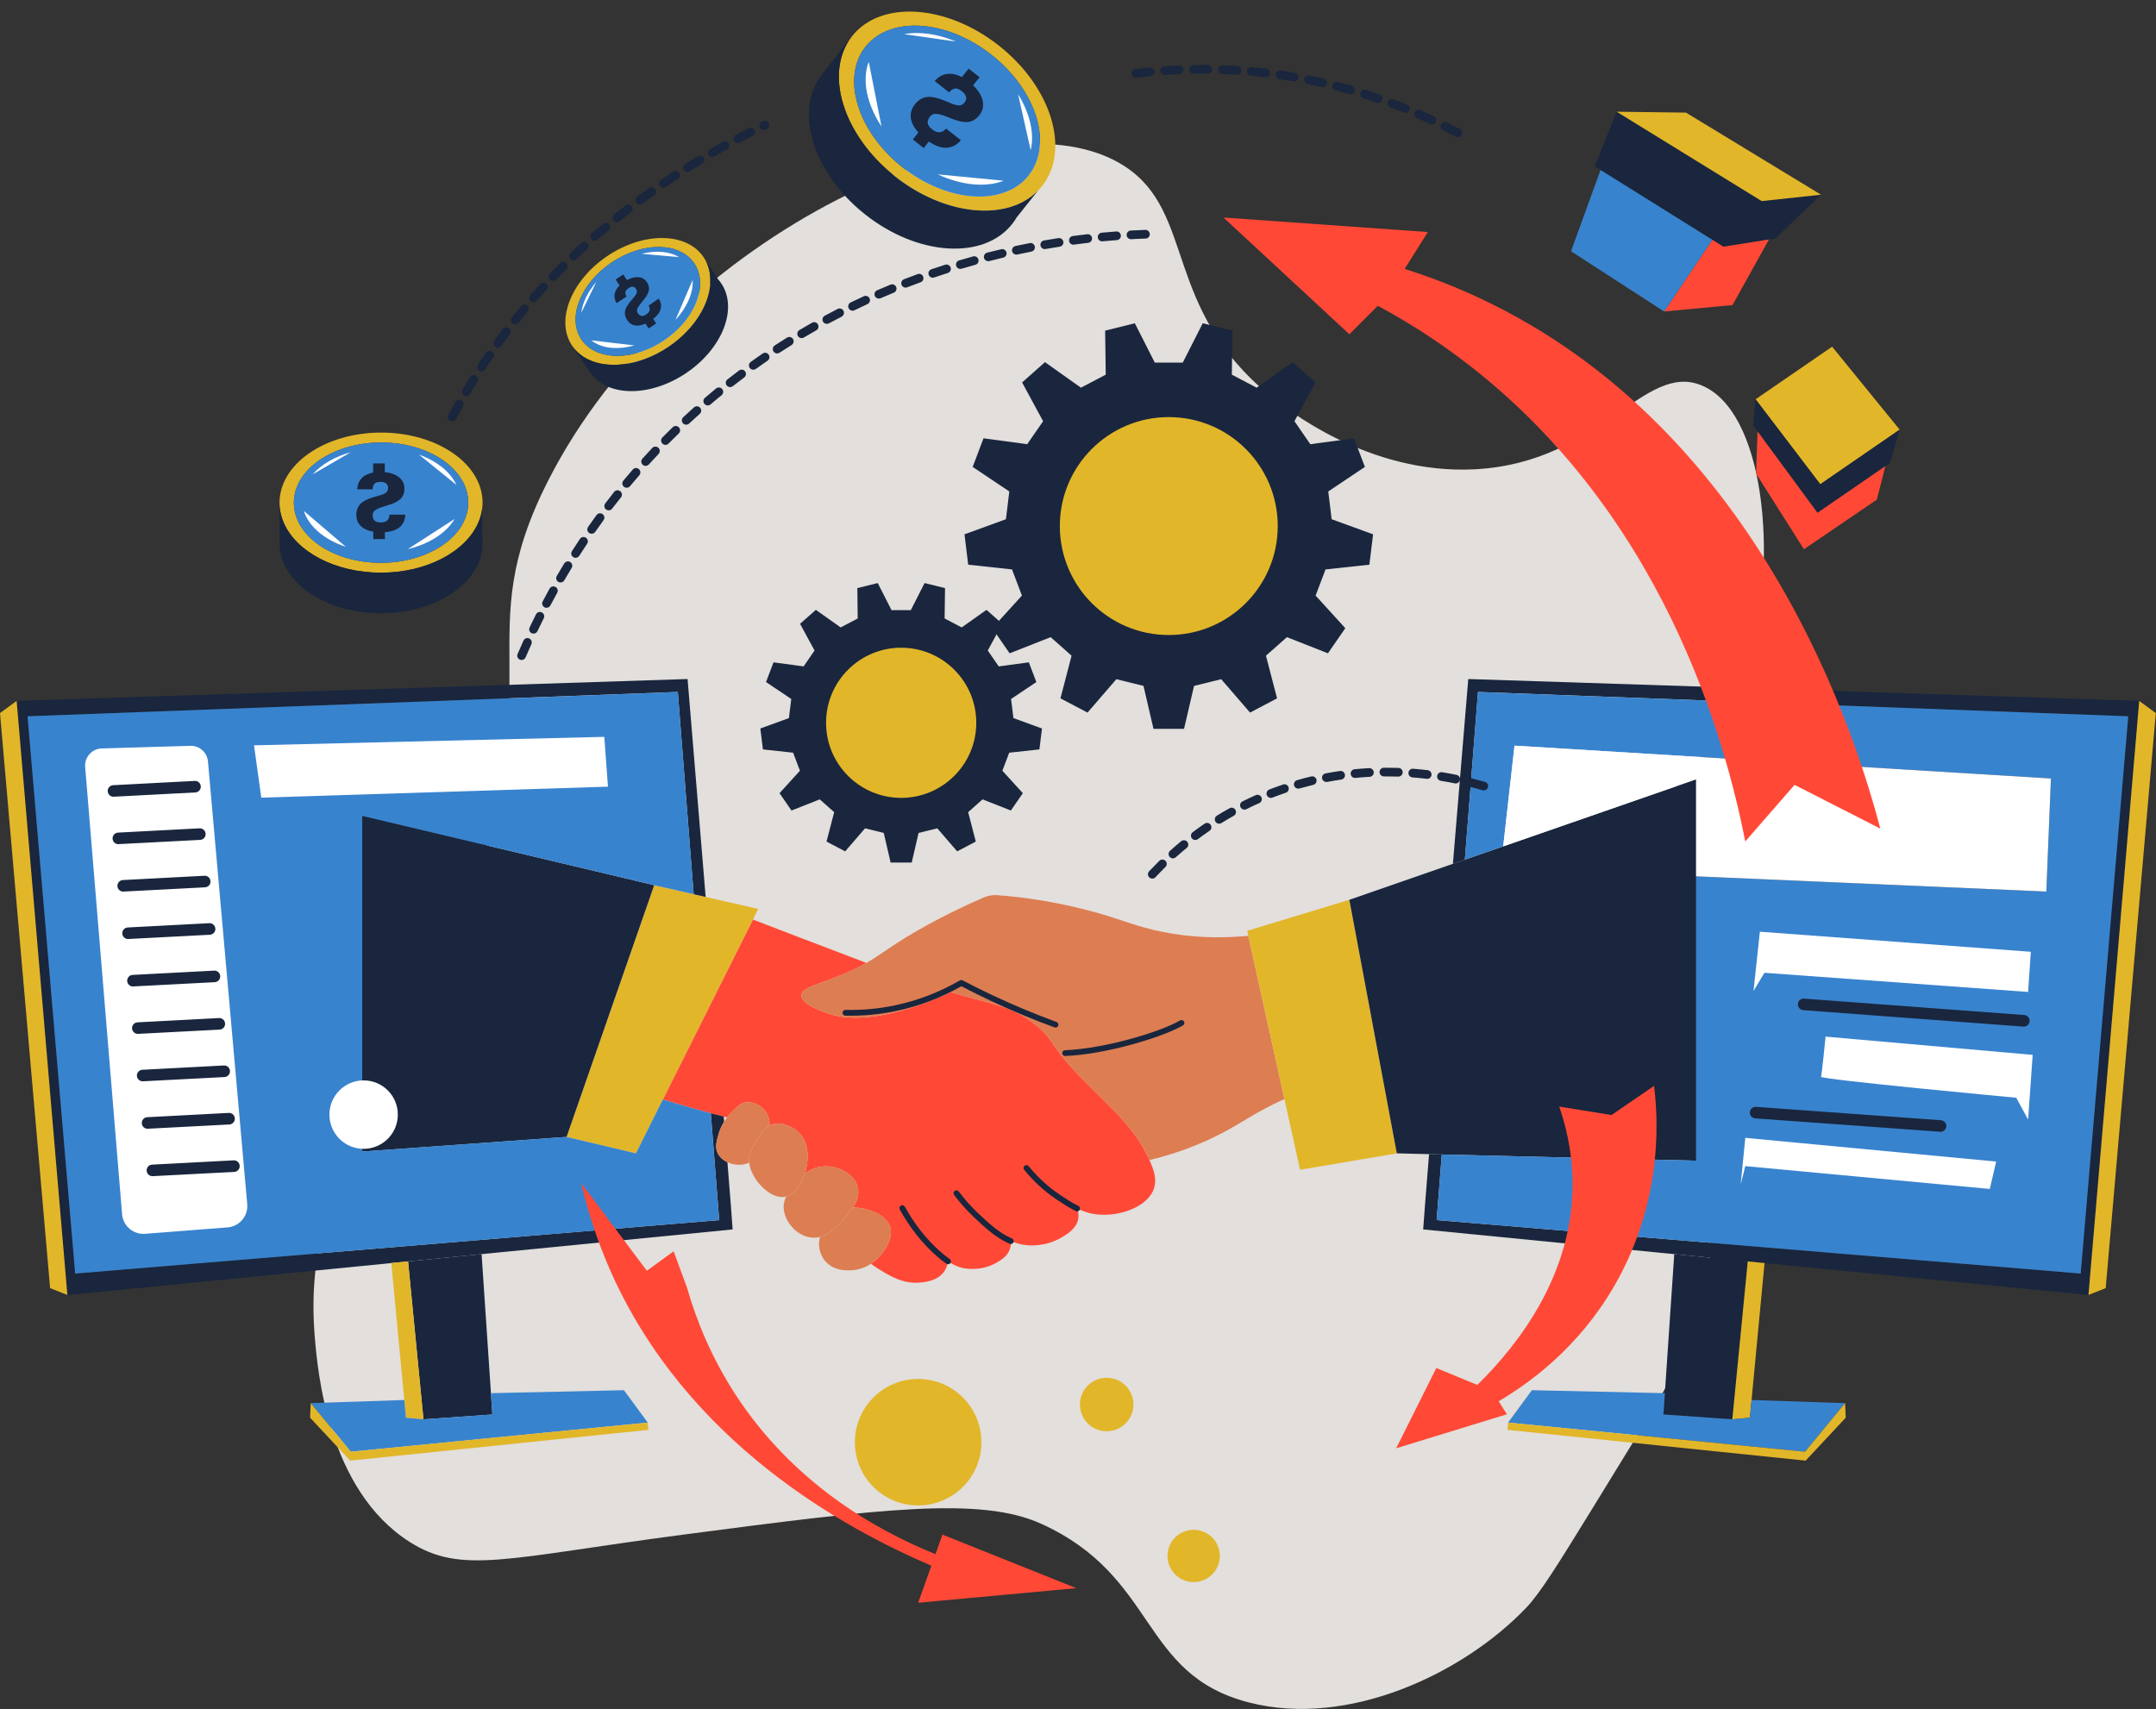 <?xml version="1.0" encoding="UTF-8"?><svg xmlns="http://www.w3.org/2000/svg" xmlns:xlink="http://www.w3.org/1999/xlink" height="147.8" preserveAspectRatio="xMidYMid meet" version="1.0" viewBox="0.0 -1.0 186.4 147.8" width="186.4" zoomAndPan="magnify"><rect x="0.0" y="-1.0" width="186.4" height="147.8" fill="#333333" stroke="none"/><defs><clipPath id="a"><path d="M 27 11 L 153 11 L 153 146.77 L 27 146.77 Z M 27 11"/></clipPath><clipPath id="b"><path d="M 180 59 L 186.379 59 L 186.379 111 L 180 111 Z M 180 59"/></clipPath></defs><g><g clip-path="url(#a)" id="change1_1"><path d="M 97.258 13.391 C 86.441 6.305 58.301 19.148 47.41 40.523 C 40.418 54.242 47.848 57.121 40.152 78.066 C 33.844 95.242 26.047 100.938 27.219 114.664 C 27.461 117.523 28.34 127.836 35.418 132.332 C 39.918 135.191 43.797 133.711 59.082 131.699 C 76.137 129.457 84.77 128.387 90 130.754 C 100.145 135.348 98.484 143.773 107.984 146.215 C 116.605 148.43 126.555 143.688 131.961 138.012 C 133.18 136.73 134.668 134.316 137.641 129.492 C 143.039 120.727 145.742 116.344 146.789 113.402 C 151.707 99.605 137.918 91.219 140.48 75.227 C 141.902 66.348 148.328 67.273 151.207 56.613 C 153.82 46.945 152.492 34.523 147.105 32.32 C 142.105 30.273 138.41 38.992 127.543 39.578 C 118.277 40.074 111.102 34.258 109.875 33.266 C 100.484 25.656 103.418 17.426 97.258 13.391" fill="#e2dfdc"/></g><g id="change2_1"><path d="M 99.781 101.73 C 99.277 103.34 96.836 104.215 94.891 104.016 C 94.23 103.949 93.66 103.762 93.129 103.5 C 93.211 103.727 93.27 104.004 93.234 104.309 C 93.129 105.223 92.234 105.738 91.711 106.043 C 90.367 106.816 89 106.695 88.766 106.672 C 88.27 106.621 87.816 106.496 87.395 106.32 C 87.406 106.52 87.395 106.742 87.32 106.977 C 87.109 107.637 86.555 107.953 86.137 108.195 C 84.75 108.992 83.312 108.664 83.176 108.633 C 82.809 108.539 82.438 108.391 81.969 108.07 C 81.93 108.312 81.848 108.629 81.641 108.934 C 81.062 109.77 79.98 109.867 79.539 109.902 C 78.074 110.035 76.934 109.34 75.906 108.695 C 75.727 108.582 75.523 108.445 75.297 108.281 C 75.977 107.832 76.355 107.266 76.434 107.145 C 76.703 106.73 77.207 105.945 76.961 105.121 C 76.629 104.012 75.191 103.645 74.805 103.543 C 74.41 103.441 74.047 103.414 73.746 103.426 C 74.09 102.887 74.32 102.27 74.148 101.625 C 73.824 100.422 72.262 99.684 70.941 99.891 C 70.363 99.977 69.906 100.234 69.578 100.492 C 69.949 99.367 69.945 98.02 69.27 97.168 C 68.703 96.445 67.535 95.922 66.668 96.262 C 66.617 96.281 66.57 96.301 66.523 96.328 C 66.547 96.035 66.508 95.699 66.34 95.363 C 65.973 94.637 65.137 94.203 64.426 94.336 C 64.035 94.41 63.809 94.629 63.379 95.043 C 63.262 95.16 63.066 95.352 62.859 95.621 C 62.762 95.598 62.668 95.574 62.57 95.551 C 62.199 95.457 61.828 95.359 61.453 95.262 C 60.438 94.992 59.41 94.703 58.371 94.395 C 58.016 94.289 57.66 94.18 57.309 94.07 C 58.477 91.738 59.645 89.402 60.812 87.066 C 61.117 86.461 61.422 85.852 61.723 85.242 C 62.848 83 63.969 80.754 65.094 78.512 C 66.164 78.926 67.438 79.418 68.863 79.961 C 71.316 80.898 73.312 81.656 74.914 82.266 C 74.383 82.57 73.777 82.879 72.965 83.219 C 70.746 84.152 69.305 84.383 69.281 85.062 C 69.262 85.828 71.078 86.52 72.176 86.797 C 72.805 86.957 75.051 87.449 79.484 85.902 C 80.254 85.633 81.172 85.273 82.195 84.789 C 86.234 85.957 87.488 86 89.527 87.609 C 90.672 88.516 90.719 88.848 91.41 89.805 C 91.805 90.348 92.41 91.094 93.551 92.266 C 95.859 94.633 98.129 96.449 99.379 99.309 C 99.469 99.508 99.547 99.707 99.625 99.914 C 99.797 100.391 99.996 101.039 99.781 101.73" fill="#ff4936"/></g><g id="change3_1"><path d="M 111.047 94.031 C 110.723 94.176 110.41 94.328 110.113 94.473 C 107.855 95.598 106.996 96.359 104.828 97.391 C 102.91 98.309 101.059 98.906 99.379 99.309 C 98.129 96.449 95.859 94.633 93.551 92.266 C 92.41 91.094 91.805 90.348 91.41 89.805 C 90.719 88.848 90.672 88.516 89.527 87.609 C 87.488 86 86.234 85.957 82.195 84.789 C 81.172 85.273 80.254 85.633 79.484 85.902 C 75.051 87.449 72.805 86.957 72.176 86.797 C 71.078 86.52 69.262 85.828 69.281 85.062 C 69.305 84.383 70.746 84.152 72.965 83.219 C 73.777 82.879 74.383 82.57 74.914 82.266 C 76.344 81.438 77.246 80.594 80.223 78.961 C 81.34 78.348 82.98 77.496 85.062 76.602 C 85.234 76.527 85.414 76.473 85.594 76.441 C 85.801 76.402 86.012 76.391 86.223 76.406 C 88.066 76.547 90.785 76.867 93.996 77.699 C 96.73 78.41 97.75 78.949 99.832 79.434 C 101.723 79.875 104.422 80.254 107.922 79.922 L 111.047 94.031" fill="#dd7d52"/></g><g id="change4_1"><path d="M 92.09 90.312 C 91.957 90.312 91.844 90.207 91.84 90.07 C 91.832 89.934 91.941 89.816 92.078 89.812 C 95.699 89.66 100.461 88.164 102.02 87.238 C 102.137 87.168 102.293 87.207 102.363 87.324 C 102.434 87.445 102.395 87.598 102.273 87.668 C 100.672 88.617 95.797 90.156 92.098 90.312 C 92.094 90.312 92.094 90.312 92.09 90.312" fill="#19263d"/></g><g id="change4_2"><path d="M 93.129 103.75 C 93.09 103.75 93.055 103.742 93.02 103.727 C 92.449 103.453 91.922 103.102 91.363 102.73 C 90.305 102.023 89.355 101.156 88.543 100.148 C 88.457 100.043 88.473 99.887 88.582 99.801 C 88.688 99.715 88.848 99.73 88.934 99.836 C 89.715 100.801 90.625 101.637 91.641 102.312 C 92.184 102.676 92.695 103.016 93.234 103.273 C 93.359 103.336 93.41 103.484 93.352 103.605 C 93.309 103.695 93.219 103.75 93.129 103.75" fill="#19263d"/></g><g id="change4_3"><path d="M 87.395 106.57 C 87.359 106.57 87.328 106.566 87.297 106.551 C 86.125 106.059 85.203 105.191 84.23 104.277 C 83.598 103.684 83.012 103.027 82.488 102.324 C 82.406 102.215 82.43 102.059 82.543 101.977 C 82.652 101.895 82.809 101.918 82.891 102.027 C 83.398 102.707 83.961 103.34 84.57 103.914 C 85.512 104.797 86.402 105.633 87.488 106.09 C 87.617 106.145 87.676 106.289 87.621 106.418 C 87.582 106.512 87.488 106.57 87.395 106.57" fill="#19263d"/></g><g id="change4_4"><path d="M 81.965 108.32 C 81.918 108.32 81.867 108.309 81.828 108.277 C 81.57 108.105 81.289 107.883 80.961 107.598 C 79.719 106.496 78.652 105.148 77.793 103.586 C 77.727 103.465 77.77 103.312 77.891 103.246 C 78.012 103.18 78.164 103.223 78.23 103.344 C 79.062 104.855 80.09 106.16 81.293 107.223 C 81.602 107.492 81.867 107.703 82.105 107.863 C 82.223 107.941 82.25 108.098 82.172 108.211 C 82.125 108.281 82.047 108.32 81.965 108.32" fill="#19263d"/></g><g id="change3_2"><path d="M 73.746 103.426 C 73.484 103.832 73.156 104.191 72.887 104.488 C 72.371 105.055 71.746 105.742 70.906 105.957 C 70.684 106.012 70.453 106.035 70.203 106.016 C 69.129 105.926 68.277 105.082 67.941 104.254 C 67.855 104.035 67.68 103.586 67.785 103.02 C 67.824 102.809 67.891 102.625 67.98 102.461 C 68.668 102.258 69.262 101.457 69.578 100.492 C 69.906 100.234 70.363 99.977 70.941 99.891 C 72.262 99.684 73.824 100.422 74.148 101.625 C 74.32 102.27 74.09 102.887 73.746 103.426" fill="#dd7d52"/></g><g id="change3_3"><path d="M 76.434 107.145 C 76.355 107.266 75.977 107.832 75.297 108.281 C 74.891 108.547 74.375 108.773 73.75 108.828 C 73.398 108.859 72.18 108.969 71.387 108.094 C 70.82 107.469 70.809 106.711 70.809 106.594 C 70.809 106.363 70.844 106.148 70.906 105.957 C 71.746 105.742 72.371 105.055 72.887 104.488 C 73.156 104.191 73.484 103.832 73.746 103.426 C 74.047 103.414 74.41 103.441 74.805 103.543 C 75.191 103.645 76.629 104.012 76.961 105.121 C 77.207 105.945 76.703 106.73 76.434 107.145" fill="#dd7d52"/></g><g id="change3_4"><path d="M 69.578 100.492 C 69.262 101.457 68.668 102.258 67.98 102.461 C 67.938 102.477 67.895 102.484 67.848 102.492 C 66.613 102.715 64.934 101.008 64.77 99.531 C 64.746 99.355 64.746 99.188 64.773 99.023 C 64.844 98.582 65.094 98.156 65.328 97.758 C 65.641 97.223 65.934 96.727 66.348 96.434 C 66.402 96.395 66.465 96.359 66.523 96.328 C 66.57 96.301 66.617 96.281 66.668 96.262 C 67.535 95.922 68.703 96.445 69.27 97.168 C 69.945 98.02 69.949 99.367 69.578 100.492" fill="#dd7d52"/></g><g id="change5_2"><path d="M 65.551 77.594 C 65.398 77.902 65.242 78.207 65.094 78.512 C 63.969 80.754 62.848 83 61.723 85.242 C 61.422 85.852 61.117 86.461 60.812 87.066 C 59.645 89.402 58.477 91.738 57.309 94.07 C 56.531 95.625 55.758 97.18 54.98 98.73 L 48.984 97.312 L 56.559 75.543 L 59.973 76.324 L 61.008 76.559 L 65.551 77.594" fill="#e2b629"/></g><g id="change5_3"><path d="M 120.762 98.73 L 112.402 100.152 L 111.047 94.031 L 107.922 79.922 L 107.828 79.488 L 116.66 76.805 L 120.762 98.73" fill="#e2b629"/></g><g id="change4_5"><path d="M 146.633 66.395 L 146.633 99.363 L 124.652 98.828 L 123.551 98.801 L 120.762 98.73 L 116.66 76.805 L 125.613 73.695 L 126.645 73.336 L 129.961 72.188 L 146.633 66.395" fill="#19263d"/></g><g id="change4_6"><path d="M 126.941 57.715 C 126.941 57.715 126.344 64.898 125.613 73.695 L 126.645 73.34 L 127.781 58.832 L 184 60.938 L 179.887 109.121 L 169.41 108.254 L 166.078 107.977 L 158.762 107.371 L 157.523 107.27 L 128.137 104.828 L 124.207 104.504 L 124.652 98.828 L 123.551 98.801 C 123.281 102.145 123.094 104.543 123.043 105.309 L 144.75 107.445 L 151.102 108.074 L 151.105 108.074 L 152.555 108.219 L 180.562 110.98 L 180.562 110.977 L 184.949 59.609 L 184.949 59.605 L 126.941 57.715" fill="#19263d"/></g><g clip-path="url(#b)" id="change5_1"><path d="M 186.383 60.66 L 182.051 110.383 L 180.562 110.977 L 184.949 59.609 L 186.383 60.66" fill="#e2b629"/></g><g id="change4_7"><path d="M 151.105 108.074 L 149.863 120.793 L 149.773 121.73 L 143.816 121.309 L 143.867 120.543 L 143.938 119.469 L 144.75 107.445 L 151.105 108.074" fill="#19263d"/></g><g id="change6_1"><path d="M 184 60.938 L 179.887 109.125 L 169.41 108.254 L 166.078 107.98 L 158.762 107.375 L 157.523 107.27 L 128.133 104.832 L 124.207 104.5 L 124.652 98.828 L 146.633 99.363 L 146.633 74.777 L 176.918 76.094 L 177.316 66.316 L 130.938 63.477 L 129.961 72.188 L 126.645 73.336 L 127.781 58.836 L 184 60.938" fill="#3883ce"/></g><g id="change5_4"><path d="M 152.555 108.219 L 151.434 120.059 L 151.359 120.855 L 151.289 121.59 L 149.773 121.73 L 149.863 120.793 L 151.105 108.074 L 152.555 108.219" fill="#e2b629"/></g><g id="change6_2"><path d="M 159.52 120.328 L 158.828 121.168 L 156.055 124.531 L 130.383 122.012 L 131.832 120.039 L 132.441 119.211 L 143.938 119.469 L 143.867 120.543 L 143.816 121.309 L 149.773 121.73 L 151.289 121.59 L 151.359 120.855 L 151.434 120.059 L 159.52 120.328" fill="#3883ce"/></g><g id="change5_5"><path d="M 159.574 121.59 L 156.109 125.301 L 130.328 122.641 L 130.383 122.012 L 156.055 124.531 L 158.828 121.168 L 159.52 120.328 L 159.559 121.195 L 159.574 121.59" fill="#e2b629"/></g><g id="change4_8"><path d="M 41.637 107.445 L 35.281 108.074 L 33.828 108.215 L 33.828 108.219 L 5.824 110.98 L 5.824 110.977 L 5.504 107.23 L 1.438 59.605 L 59.445 57.715 C 59.445 57.715 60.176 66.512 61.008 76.559 L 59.973 76.324 L 58.602 58.832 L 2.383 60.938 L 6.5 109.121 L 16.977 108.254 L 20.305 107.977 L 27.625 107.371 L 28.863 107.27 L 58.246 104.828 L 62.18 104.504 L 61.453 95.262 C 61.828 95.359 62.203 95.457 62.57 95.547 C 62.582 95.695 62.594 95.844 62.605 95.988 L 62.605 95.992 C 62.41 96.305 62.223 96.691 62.098 97.156 C 61.938 97.762 61.824 98.191 62.02 98.652 C 62.184 99.035 62.508 99.32 62.891 99.496 C 63.129 102.473 63.297 104.594 63.34 105.309 L 41.637 107.445" fill="#19263d"/></g><g id="change5_6"><path d="M 5.824 110.977 L 4.332 110.383 L 0 60.66 L 1.438 59.609 L 5.504 107.23 L 5.824 110.977" fill="#e2b629"/></g><g id="change4_9"><path d="M 42.57 121.312 L 36.613 121.73 L 36.52 120.793 L 35.281 108.074 L 41.637 107.445 L 42.445 119.469 L 42.516 120.543 L 42.57 121.312" fill="#19263d"/></g><g id="change3_5"><path d="M 66.523 96.328 C 66.465 96.359 66.402 96.395 66.348 96.434 C 65.934 96.727 65.641 97.223 65.328 97.758 C 65.094 98.156 64.844 98.582 64.773 99.023 C 64.746 99.188 64.746 99.355 64.77 99.531 C 64.547 99.633 64.289 99.707 63.992 99.719 C 63.633 99.734 63.238 99.66 62.891 99.496 C 62.508 99.32 62.184 99.035 62.02 98.652 C 61.824 98.191 61.938 97.766 62.098 97.156 C 62.223 96.691 62.406 96.309 62.605 95.988 C 62.691 95.852 62.777 95.73 62.859 95.621 C 63.066 95.352 63.262 95.16 63.379 95.043 C 63.809 94.629 64.035 94.41 64.426 94.336 C 65.137 94.203 65.973 94.637 66.34 95.363 C 66.508 95.699 66.547 96.035 66.523 96.328" fill="#dd7d52"/></g><g id="change4_10"><path d="M 56.559 75.543 L 48.984 97.312 L 47.91 97.387 L 31.316 98.574 L 31.316 69.551 L 47.141 73.305 L 56.559 75.543" fill="#19263d"/></g><g id="change6_3"><path d="M 62.176 104.5 L 58.25 104.832 L 28.863 107.27 L 27.625 107.375 L 20.309 107.98 L 16.977 108.254 L 6.5 109.125 L 2.383 60.938 L 58.602 58.836 L 59.973 76.324 L 56.559 75.543 L 47.141 73.305 L 31.316 69.551 L 31.316 98.574 L 47.91 97.387 L 48.984 97.312 L 54.98 98.73 C 55.758 97.18 56.531 95.625 57.309 94.07 C 57.66 94.18 58.016 94.289 58.371 94.395 C 59.41 94.703 60.438 94.992 61.453 95.262 L 62.176 104.5" fill="#3883ce"/></g><g id="change5_7"><path d="M 36.613 121.73 L 35.098 121.59 L 35.027 120.855 L 34.953 120.059 L 33.832 108.219 L 33.832 108.215 L 35.281 108.074 L 36.52 120.793 L 36.613 121.73" fill="#e2b629"/></g><g id="change6_4"><path d="M 26.863 120.328 L 27.555 121.168 L 27.559 121.168 L 30.328 124.531 L 56 122.012 L 54.555 120.039 L 53.945 119.211 L 42.445 119.469 L 42.516 120.543 L 42.57 121.309 L 36.613 121.73 L 35.098 121.59 L 35.027 120.855 L 34.953 120.059 L 26.863 120.328" fill="#3883ce"/></g><g id="change5_8"><path d="M 26.809 121.59 L 30.277 125.301 L 56.055 122.641 L 56 122.012 L 30.328 124.531 L 27.559 121.168 L 27.555 121.168 L 26.863 120.328 L 26.824 121.195 L 26.809 121.59" fill="#e2b629"/></g><g id="change4_11"><path d="M 78.746 51.758 L 79.934 49.418 C 80.898 49.652 80.742 49.617 81.703 49.852 L 81.668 52.48 C 82.348 52.836 82.469 52.898 83.145 53.254 L 85.289 51.734 C 86.027 52.391 85.91 52.285 86.652 52.941 L 85.398 55.25 C 85.836 55.883 85.91 55.996 86.348 56.625 L 88.949 56.273 C 89.301 57.199 89.246 57.051 89.598 57.977 L 87.414 59.441 C 87.508 60.199 87.523 60.336 87.617 61.094 L 90.086 61.992 C 89.965 62.977 89.984 62.82 89.863 63.801 L 87.254 64.086 C 86.98 64.801 86.934 64.926 86.66 65.645 L 88.43 67.586 C 87.867 68.402 87.957 68.27 87.395 69.086 L 84.949 68.121 C 84.379 68.629 84.277 68.719 83.703 69.227 L 84.363 71.77 C 83.488 72.23 83.629 72.156 82.754 72.617 L 81.035 70.625 C 80.293 70.809 80.16 70.844 79.418 71.023 L 78.824 73.586 C 77.832 73.586 77.992 73.586 77 73.586 L 76.406 71.023 C 75.664 70.844 75.531 70.809 74.789 70.625 L 73.07 72.617 C 72.195 72.156 72.336 72.23 71.457 71.77 L 72.121 69.227 C 71.547 68.719 71.445 68.629 70.871 68.121 L 68.43 69.086 C 67.867 68.27 67.957 68.402 67.395 67.586 L 69.16 65.645 C 68.891 64.926 68.844 64.801 68.57 64.086 L 65.961 63.801 C 65.84 62.82 65.859 62.977 65.738 61.992 L 68.207 61.094 C 68.301 60.336 68.316 60.199 68.41 59.441 L 66.227 57.977 C 66.578 57.051 66.523 57.199 66.875 56.273 L 69.477 56.625 C 69.91 55.996 69.988 55.883 70.422 55.25 L 69.172 52.941 C 69.914 52.285 69.793 52.391 70.535 51.734 L 72.68 53.254 C 73.355 52.898 73.477 52.836 74.156 52.48 L 74.121 49.852 C 75.082 49.617 74.926 49.652 75.887 49.418 L 77.078 51.758 C 77.844 51.758 77.98 51.758 78.746 51.758" fill="#19263d"/></g><g id="change5_9"><path d="M 84.406 61.5 C 84.406 65.086 81.496 67.992 77.91 67.992 C 74.328 67.992 71.418 65.086 71.418 61.5 C 71.418 57.914 74.328 55.008 77.91 55.008 C 81.496 55.008 84.406 57.914 84.406 61.5" fill="#e2b629"/></g><g id="change4_12"><path d="M 102.258 30.355 L 103.984 26.953 C 105.379 27.301 105.156 27.242 106.551 27.59 L 106.5 31.398 C 107.484 31.914 107.66 32.008 108.645 32.523 L 111.75 30.316 C 112.824 31.27 112.652 31.117 113.73 32.07 L 111.914 35.422 C 112.543 36.336 112.656 36.5 113.285 37.41 L 117.066 36.902 C 117.574 38.246 117.492 38.031 118.004 39.375 L 114.836 41.496 C 114.973 42.598 114.992 42.797 115.129 43.898 L 118.711 45.203 C 118.535 46.629 118.566 46.402 118.391 47.828 L 114.602 48.238 C 114.207 49.273 114.137 49.461 113.742 50.5 L 116.309 53.32 C 115.492 54.5 115.625 54.312 114.809 55.492 L 111.262 54.094 C 110.43 54.832 110.281 54.965 109.449 55.699 L 110.41 59.387 C 109.141 60.055 109.344 59.949 108.074 60.617 L 105.582 57.73 C 104.504 57.996 104.312 58.043 103.234 58.309 L 102.367 62.023 C 100.934 62.023 101.164 62.023 99.727 62.023 L 98.863 58.309 C 97.785 58.043 97.594 57.996 96.516 57.73 L 94.023 60.617 C 92.754 59.949 92.957 60.055 91.684 59.387 L 92.645 55.699 C 91.816 54.965 91.664 54.832 90.836 54.094 L 87.289 55.492 C 86.473 54.312 86.602 54.5 85.789 53.32 L 88.352 50.5 C 87.961 49.461 87.891 49.273 87.496 48.238 L 83.707 47.828 C 83.531 46.402 83.559 46.629 83.387 45.203 L 86.969 43.898 C 87.102 42.797 87.125 42.598 87.262 41.496 L 84.094 39.375 C 84.602 38.031 84.523 38.246 85.031 36.902 L 88.809 37.41 C 89.441 36.5 89.555 36.336 90.184 35.422 L 88.367 32.07 C 89.441 31.117 89.27 31.27 90.344 30.316 L 93.453 32.523 C 94.438 32.008 94.613 31.914 95.598 31.398 L 95.547 27.59 C 96.941 27.242 96.719 27.301 98.113 26.953 L 99.84 30.355 C 100.949 30.355 101.148 30.355 102.258 30.355" fill="#19263d"/></g><g id="change5_10"><path d="M 110.469 44.488 C 110.469 49.691 106.25 53.91 101.047 53.91 C 95.844 53.91 91.629 49.691 91.629 44.488 C 91.629 39.285 95.844 35.066 101.047 35.066 C 106.25 35.066 110.469 39.285 110.469 44.488" fill="#e2b629"/></g><g id="change7_1"><path d="M 177.316 66.316 L 176.918 76.094 L 146.633 74.777 L 146.633 66.395 L 129.961 72.188 L 130.938 63.477 L 177.316 66.316" fill="#fff"/></g><g id="change7_2"><path d="M 152.152 79.566 L 175.578 81.301 L 175.344 84.773 L 152.547 83.117 L 151.602 84.691 L 152.152 79.566" fill="#fff"/></g><g id="change7_3"><path d="M 157.832 88.637 L 175.738 90.215 L 175.344 95.812 L 174.316 93.922 C 174.316 93.922 157.359 92.344 157.438 92.105 C 157.516 91.871 157.832 88.637 157.832 88.637" fill="#fff"/></g><g id="change7_4"><path d="M 150.891 97.391 L 172.582 99.441 L 172.031 101.809 L 150.891 99.836 L 150.496 101.414 L 150.891 97.391" fill="#fff"/></g><g id="change4_13"><path d="M 174.977 87.77 C 174.961 87.77 174.949 87.77 174.938 87.77 L 155.902 86.348 C 155.625 86.328 155.422 86.09 155.441 85.812 C 155.461 85.535 155.699 85.328 155.977 85.352 L 175.012 86.77 C 175.285 86.793 175.492 87.031 175.473 87.305 C 175.453 87.57 175.234 87.77 174.977 87.77" fill="#19263d"/></g><g id="change4_14"><path d="M 167.77 96.867 C 167.758 96.867 167.746 96.867 167.734 96.863 L 151.75 95.707 C 151.473 95.688 151.266 95.449 151.285 95.172 C 151.305 94.898 151.547 94.695 151.82 94.711 L 167.805 95.867 C 168.082 95.887 168.289 96.125 168.27 96.402 C 168.25 96.664 168.031 96.867 167.77 96.867" fill="#19263d"/></g><g id="change7_5"><path d="M 19.672 105.133 L 12.543 105.688 C 11.527 105.766 10.637 105.012 10.555 103.992 L 7.363 65.324 C 7.293 64.477 7.949 63.742 8.801 63.719 L 16.457 63.492 C 17.242 63.465 17.91 64.062 17.98 64.844 L 21.375 103.125 C 21.465 104.148 20.699 105.055 19.672 105.133" fill="#fff"/></g><g id="change4_15"><path d="M 9.812 67.895 C 9.547 67.895 9.328 67.688 9.312 67.418 C 9.297 67.145 9.512 66.906 9.785 66.895 L 16.832 66.527 C 17.113 66.508 17.344 66.723 17.359 67 C 17.371 67.273 17.16 67.512 16.887 67.523 L 9.84 67.891 C 9.828 67.895 9.82 67.895 9.812 67.895" fill="#19263d"/></g><g id="change4_16"><path d="M 10.23 71.996 C 9.969 71.996 9.746 71.789 9.734 71.52 C 9.719 71.246 9.93 71.008 10.207 70.996 L 17.254 70.625 C 17.523 70.609 17.766 70.824 17.777 71.102 C 17.793 71.375 17.582 71.609 17.305 71.625 L 10.258 71.992 C 10.25 71.996 10.242 71.996 10.23 71.996" fill="#19263d"/></g><g id="change4_17"><path d="M 10.652 76.098 C 10.391 76.098 10.168 75.891 10.152 75.621 C 10.141 75.348 10.352 75.109 10.629 75.098 L 17.672 74.727 C 17.953 74.711 18.184 74.926 18.199 75.203 C 18.215 75.477 18 75.711 17.727 75.727 L 10.68 76.094 C 10.672 76.094 10.66 76.098 10.652 76.098" fill="#19263d"/></g><g id="change4_18"><path d="M 11.074 80.199 C 10.809 80.199 10.59 79.992 10.574 79.723 C 10.559 79.449 10.773 79.211 11.047 79.199 L 18.094 78.828 C 18.375 78.816 18.605 79.027 18.621 79.305 C 18.633 79.578 18.422 79.812 18.148 79.828 L 11.102 80.195 C 11.09 80.195 11.082 80.199 11.074 80.199" fill="#19263d"/></g><g id="change4_19"><path d="M 11.496 84.301 C 11.23 84.301 11.012 84.094 10.996 83.824 C 10.98 83.551 11.195 83.312 11.469 83.301 L 18.516 82.93 C 18.793 82.918 19.027 83.129 19.039 83.406 C 19.055 83.68 18.844 83.914 18.566 83.93 L 11.52 84.297 C 11.512 84.297 11.504 84.301 11.496 84.301" fill="#19263d"/></g><g id="change4_20"><path d="M 11.914 88.398 C 11.652 88.398 11.43 88.191 11.418 87.926 C 11.402 87.652 11.613 87.414 11.891 87.402 L 18.934 87.031 C 19.215 87.02 19.445 87.23 19.461 87.508 C 19.477 87.781 19.266 88.016 18.988 88.031 L 11.941 88.398 C 11.934 88.398 11.922 88.398 11.914 88.398" fill="#19263d"/></g><g id="change4_21"><path d="M 12.336 92.5 C 12.07 92.5 11.852 92.293 11.836 92.027 C 11.824 91.754 12.035 91.516 12.309 91.504 L 19.355 91.133 C 19.637 91.113 19.867 91.332 19.883 91.609 C 19.895 91.883 19.684 92.117 19.41 92.133 L 12.363 92.5 C 12.352 92.5 12.344 92.5 12.336 92.5" fill="#19263d"/></g><g id="change4_22"><path d="M 12.758 96.602 C 12.492 96.602 12.273 96.395 12.258 96.129 C 12.242 95.852 12.457 95.617 12.73 95.605 L 19.777 95.234 C 20.059 95.219 20.289 95.434 20.301 95.711 C 20.316 95.984 20.105 96.219 19.828 96.234 L 12.781 96.602 C 12.773 96.602 12.766 96.602 12.758 96.602" fill="#19263d"/></g><g id="change4_23"><path d="M 13.176 100.703 C 12.914 100.703 12.691 100.496 12.68 100.23 C 12.664 99.953 12.875 99.719 13.152 99.707 L 20.199 99.336 C 20.477 99.32 20.707 99.535 20.723 99.812 C 20.738 100.086 20.527 100.32 20.25 100.336 L 13.203 100.703 C 13.195 100.703 13.188 100.703 13.176 100.703" fill="#19263d"/></g><g id="change7_6"><path d="M 21.961 63.449 L 52.246 62.715 L 52.562 67.023 L 22.59 67.973 L 21.961 63.449" fill="#fff"/></g><g id="change4_24"><path d="M 97.781 19.684 C 97.582 19.684 97.418 19.527 97.406 19.328 C 97.395 19.121 97.555 18.945 97.762 18.934 C 98.227 18.91 98.648 18.891 99.02 18.879 C 99.223 18.871 99.398 19.035 99.406 19.242 C 99.414 19.449 99.254 19.621 99.047 19.629 C 98.676 19.641 98.262 19.656 97.801 19.684 C 97.797 19.684 97.789 19.684 97.781 19.684 Z M 95.285 19.871 C 95.094 19.871 94.93 19.727 94.914 19.531 C 94.895 19.324 95.043 19.141 95.25 19.121 C 95.691 19.078 96.109 19.047 96.504 19.016 C 96.711 19 96.891 19.156 96.906 19.359 C 96.922 19.566 96.766 19.746 96.562 19.762 C 96.168 19.793 95.758 19.828 95.32 19.867 C 95.309 19.871 95.297 19.871 95.285 19.871 Z M 92.801 20.156 C 92.613 20.156 92.453 20.02 92.43 19.832 C 92.402 19.625 92.543 19.438 92.75 19.41 C 93.18 19.352 93.598 19.301 94 19.254 C 94.203 19.23 94.391 19.379 94.414 19.582 C 94.438 19.789 94.289 19.973 94.086 19.996 C 93.688 20.043 93.277 20.094 92.852 20.152 C 92.832 20.152 92.816 20.156 92.801 20.156 Z M 90.328 20.539 C 90.148 20.539 89.988 20.41 89.957 20.227 C 89.922 20.023 90.059 19.828 90.262 19.793 C 90.688 19.719 91.102 19.652 91.504 19.59 C 91.711 19.559 91.902 19.699 91.934 19.902 C 91.965 20.105 91.824 20.301 91.621 20.332 C 91.219 20.391 90.809 20.461 90.391 20.531 C 90.371 20.535 90.348 20.539 90.328 20.539 Z M 87.871 21.016 C 87.699 21.016 87.543 20.895 87.504 20.719 C 87.461 20.516 87.59 20.316 87.793 20.273 C 88.211 20.184 88.621 20.102 89.027 20.02 C 89.227 19.98 89.426 20.113 89.465 20.316 C 89.504 20.52 89.371 20.719 89.168 20.758 C 88.77 20.836 88.363 20.918 87.949 21.008 C 87.926 21.012 87.898 21.016 87.871 21.016 Z M 85.438 21.586 C 85.27 21.586 85.117 21.477 85.074 21.305 C 85.023 21.105 85.145 20.898 85.344 20.848 C 85.758 20.742 86.164 20.645 86.566 20.551 C 86.77 20.504 86.969 20.629 87.016 20.828 C 87.062 21.031 86.938 21.23 86.738 21.277 C 86.34 21.371 85.938 21.473 85.531 21.574 C 85.5 21.586 85.469 21.586 85.438 21.586 Z M 83.027 22.254 C 82.863 22.254 82.715 22.148 82.668 21.984 C 82.609 21.785 82.719 21.578 82.918 21.52 C 83.328 21.398 83.73 21.281 84.129 21.172 C 84.328 21.117 84.535 21.234 84.59 21.434 C 84.645 21.633 84.527 21.84 84.328 21.895 C 83.934 22.004 83.535 22.117 83.133 22.238 C 83.098 22.25 83.062 22.254 83.027 22.254 Z M 80.645 23.016 C 80.488 23.016 80.344 22.914 80.289 22.762 C 80.223 22.566 80.328 22.352 80.523 22.285 C 80.926 22.148 81.324 22.016 81.719 21.891 C 81.914 21.828 82.125 21.938 82.188 22.133 C 82.254 22.328 82.145 22.539 81.945 22.605 C 81.555 22.73 81.16 22.859 80.766 22.992 C 80.727 23.008 80.684 23.016 80.645 23.016 Z M 78.293 23.871 C 78.145 23.871 78.004 23.781 77.945 23.633 C 77.871 23.438 77.965 23.223 78.16 23.145 C 78.555 22.992 78.945 22.848 79.336 22.703 C 79.531 22.633 79.746 22.73 79.816 22.926 C 79.887 23.121 79.789 23.34 79.594 23.406 C 79.207 23.551 78.82 23.695 78.43 23.844 C 78.387 23.863 78.34 23.871 78.293 23.871 Z M 75.98 24.82 C 75.836 24.82 75.699 24.738 75.637 24.598 C 75.555 24.406 75.641 24.184 75.832 24.102 C 76.219 23.934 76.605 23.77 76.992 23.613 C 77.184 23.535 77.402 23.625 77.48 23.816 C 77.559 24.008 77.469 24.227 77.277 24.305 C 76.895 24.461 76.516 24.625 76.133 24.789 C 76.082 24.812 76.031 24.82 75.98 24.82 Z M 73.711 25.867 C 73.57 25.867 73.438 25.789 73.371 25.656 C 73.281 25.469 73.359 25.242 73.547 25.152 C 73.926 24.969 74.305 24.789 74.684 24.617 C 74.871 24.527 75.094 24.613 75.18 24.801 C 75.27 24.988 75.184 25.211 74.996 25.297 C 74.625 25.469 74.25 25.648 73.875 25.828 C 73.82 25.855 73.766 25.867 73.711 25.867 Z M 71.484 27.004 C 71.352 27.004 71.223 26.934 71.152 26.809 C 71.055 26.625 71.125 26.398 71.305 26.301 C 71.68 26.102 72.051 25.906 72.418 25.715 C 72.605 25.621 72.832 25.691 72.926 25.879 C 73.02 26.062 72.945 26.289 72.762 26.383 C 72.395 26.57 72.031 26.762 71.66 26.961 C 71.605 26.992 71.543 27.004 71.484 27.004 Z M 69.309 28.238 C 69.18 28.238 69.055 28.172 68.984 28.055 C 68.879 27.875 68.938 27.645 69.117 27.539 C 69.48 27.324 69.844 27.113 70.203 26.906 C 70.383 26.805 70.613 26.867 70.715 27.051 C 70.816 27.23 70.754 27.461 70.574 27.562 C 70.219 27.766 69.859 27.973 69.5 28.184 C 69.441 28.219 69.375 28.238 69.309 28.238 Z M 67.188 29.562 C 67.066 29.562 66.945 29.5 66.875 29.391 C 66.762 29.219 66.809 28.984 66.98 28.871 C 67.336 28.641 67.688 28.414 68.043 28.195 C 68.219 28.086 68.449 28.137 68.559 28.312 C 68.668 28.488 68.613 28.723 68.441 28.832 C 68.09 29.051 67.742 29.273 67.395 29.5 C 67.328 29.539 67.258 29.562 67.188 29.562 Z M 65.125 30.973 C 65.008 30.973 64.895 30.918 64.82 30.816 C 64.699 30.648 64.738 30.414 64.906 30.293 C 65.25 30.047 65.594 29.809 65.938 29.57 C 66.105 29.453 66.34 29.496 66.457 29.668 C 66.574 29.84 66.531 30.074 66.359 30.191 C 66.02 30.422 65.684 30.66 65.344 30.902 C 65.277 30.949 65.199 30.973 65.125 30.973 Z M 63.125 32.473 C 63.016 32.473 62.902 32.426 62.828 32.328 C 62.703 32.168 62.73 31.93 62.895 31.805 C 63.227 31.543 63.559 31.289 63.891 31.039 C 64.059 30.914 64.293 30.945 64.418 31.113 C 64.539 31.277 64.508 31.516 64.344 31.637 C 64.012 31.887 63.684 32.137 63.355 32.395 C 63.289 32.445 63.207 32.473 63.125 32.473 Z M 61.191 34.059 C 61.086 34.059 60.98 34.012 60.906 33.926 C 60.77 33.77 60.789 33.531 60.949 33.398 C 61.27 33.125 61.59 32.855 61.91 32.59 C 62.07 32.461 62.309 32.48 62.441 32.645 C 62.57 32.805 62.547 33.039 62.387 33.172 C 62.07 33.43 61.75 33.695 61.434 33.969 C 61.363 34.027 61.277 34.059 61.191 34.059 Z M 59.328 35.723 C 59.227 35.723 59.125 35.684 59.051 35.605 C 58.91 35.453 58.918 35.215 59.07 35.074 C 59.375 34.789 59.684 34.508 60 34.227 C 60.156 34.09 60.391 34.102 60.531 34.258 C 60.668 34.41 60.652 34.648 60.5 34.785 C 60.188 35.062 59.883 35.344 59.582 35.621 C 59.512 35.691 59.418 35.723 59.328 35.723 Z M 57.535 37.469 C 57.441 37.469 57.344 37.43 57.273 37.359 C 57.125 37.215 57.121 36.977 57.266 36.828 C 57.559 36.531 57.855 36.238 58.16 35.941 C 58.309 35.797 58.547 35.801 58.691 35.949 C 58.836 36.098 58.832 36.336 58.684 36.48 C 58.383 36.77 58.09 37.062 57.801 37.355 C 57.727 37.43 57.633 37.469 57.535 37.469 Z M 55.82 39.285 C 55.727 39.285 55.641 39.254 55.566 39.188 C 55.414 39.051 55.402 38.812 55.539 38.66 C 55.82 38.352 56.102 38.043 56.395 37.734 C 56.535 37.586 56.773 37.578 56.922 37.719 C 57.074 37.859 57.082 38.098 56.941 38.25 C 56.652 38.555 56.371 38.855 56.098 39.16 C 56.023 39.242 55.922 39.285 55.82 39.285 Z M 54.18 41.176 C 54.098 41.176 54.012 41.148 53.941 41.09 C 53.781 40.957 53.762 40.719 53.895 40.559 C 54.156 40.242 54.43 39.922 54.707 39.602 C 54.844 39.445 55.078 39.426 55.234 39.562 C 55.391 39.699 55.41 39.938 55.273 40.094 C 55 40.406 54.73 40.723 54.469 41.039 C 54.395 41.129 54.289 41.176 54.18 41.176 Z M 52.625 43.133 C 52.547 43.133 52.465 43.105 52.398 43.055 C 52.234 42.93 52.203 42.695 52.328 42.531 C 52.578 42.199 52.836 41.867 53.098 41.535 C 53.227 41.375 53.465 41.348 53.625 41.477 C 53.789 41.605 53.816 41.844 53.688 42.004 C 53.426 42.332 53.172 42.656 52.922 42.984 C 52.848 43.082 52.738 43.133 52.625 43.133 Z M 51.152 45.152 C 51.078 45.152 51.004 45.133 50.938 45.086 C 50.766 44.969 50.727 44.734 50.844 44.562 C 51.082 44.223 51.324 43.883 51.574 43.539 C 51.695 43.371 51.93 43.336 52.098 43.457 C 52.266 43.578 52.301 43.812 52.18 43.98 C 51.934 44.32 51.695 44.656 51.461 44.992 C 51.387 45.098 51.27 45.152 51.152 45.152 Z M 49.766 47.234 C 49.695 47.234 49.625 47.215 49.562 47.176 C 49.387 47.062 49.336 46.832 49.449 46.656 C 49.668 46.309 49.898 45.957 50.137 45.602 C 50.25 45.43 50.484 45.383 50.656 45.5 C 50.828 45.613 50.875 45.848 50.758 46.02 C 50.527 46.367 50.301 46.715 50.082 47.059 C 50.008 47.172 49.887 47.234 49.766 47.234 Z M 48.461 49.367 C 48.398 49.367 48.332 49.352 48.273 49.316 C 48.094 49.215 48.035 48.984 48.137 48.805 C 48.344 48.449 48.559 48.09 48.781 47.723 C 48.891 47.547 49.121 47.492 49.297 47.598 C 49.473 47.707 49.531 47.938 49.422 48.113 C 49.203 48.473 48.992 48.832 48.785 49.184 C 48.719 49.301 48.59 49.367 48.461 49.367 Z M 47.25 51.555 C 47.191 51.555 47.129 51.543 47.074 51.512 C 46.891 51.414 46.82 51.188 46.918 51.004 C 47.109 50.645 47.309 50.273 47.516 49.898 C 47.617 49.719 47.844 49.652 48.027 49.754 C 48.207 49.852 48.273 50.082 48.172 50.262 C 47.969 50.633 47.77 50.996 47.582 51.355 C 47.516 51.484 47.383 51.555 47.25 51.555 Z M 46.125 53.789 C 46.074 53.789 46.016 53.777 45.965 53.754 C 45.777 53.664 45.699 53.441 45.789 53.254 C 45.965 52.887 46.148 52.512 46.34 52.125 C 46.434 51.938 46.66 51.863 46.844 51.957 C 47.031 52.051 47.105 52.273 47.012 52.461 C 46.82 52.844 46.637 53.215 46.465 53.578 C 46.402 53.711 46.266 53.789 46.125 53.789 Z M 45.094 56.07 C 45.047 56.07 44.996 56.059 44.949 56.039 C 44.758 55.957 44.668 55.734 44.75 55.547 C 44.906 55.18 45.078 54.793 45.258 54.395 C 45.344 54.207 45.566 54.121 45.754 54.207 C 45.941 54.293 46.027 54.516 45.941 54.703 C 45.762 55.098 45.594 55.477 45.441 55.84 C 45.379 55.984 45.242 56.07 45.094 56.07" fill="#19263d"/></g><g id="change5_11"><path d="M 50.266 28.355 C 49.012 26.496 50.18 23.516 52.875 21.699 C 55.57 19.879 58.773 19.914 60.027 21.773 C 60.082 21.859 60.133 21.945 60.18 22.031 C 61.172 23.902 59.992 26.699 57.418 28.434 C 54.844 30.168 51.809 30.215 50.449 28.598 C 50.383 28.52 50.324 28.441 50.266 28.355 Z M 49.465 28.898 C 49.73 29.293 50.074 29.617 50.473 29.871 C 52.266 31.008 55.227 30.715 57.789 28.988 C 60.355 27.258 61.734 24.621 61.352 22.535 C 61.289 22.188 61.176 21.855 61.016 21.547 L 61.012 21.543 C 60.957 21.438 60.895 21.336 60.828 21.234 C 59.367 19.066 55.641 19.027 52.5 21.145 C 49.363 23.262 48.004 26.73 49.465 28.898" fill="#e2b629"/></g><g id="change6_5"><path d="M 50.266 28.355 C 50.324 28.441 50.383 28.52 50.449 28.598 C 51.809 30.215 54.844 30.168 57.418 28.434 C 59.992 26.699 61.172 23.902 60.18 22.031 C 60.133 21.945 60.082 21.859 60.027 21.773 C 58.773 19.914 55.57 19.879 52.875 21.699 C 50.18 23.516 49.012 26.496 50.266 28.355" fill="#3883ce"/></g><g id="change4_25"><path d="M 54.891 27.141 C 54.617 27.09 54.398 26.938 54.227 26.684 C 54.051 26.426 53.988 26.172 54.035 25.914 C 54.082 25.66 54.246 25.363 54.527 25.031 L 54.82 24.688 C 54.945 24.543 55.023 24.414 55.051 24.301 C 55.082 24.191 55.059 24.082 54.988 23.977 C 54.836 23.75 54.613 23.734 54.32 23.934 C 54.168 24.035 54.082 24.145 54.066 24.254 C 54.047 24.367 54.082 24.492 54.172 24.633 L 53.312 25.215 C 53.152 24.953 53.094 24.691 53.141 24.43 C 53.188 24.164 53.328 23.914 53.57 23.676 L 53.227 23.168 L 53.879 22.73 L 54.207 23.215 C 54.57 23.023 54.902 22.941 55.207 22.969 C 55.512 22.996 55.75 23.137 55.922 23.391 C 56.082 23.633 56.145 23.867 56.102 24.098 C 56.059 24.328 55.914 24.598 55.668 24.902 L 55.371 25.273 C 55.223 25.461 55.129 25.613 55.094 25.734 C 55.055 25.859 55.074 25.977 55.148 26.086 C 55.242 26.227 55.352 26.305 55.469 26.316 C 55.586 26.336 55.727 26.289 55.883 26.18 C 56.035 26.078 56.129 25.965 56.16 25.836 C 56.191 25.711 56.16 25.574 56.074 25.422 L 56.957 24.824 C 57.141 25.121 57.195 25.422 57.117 25.719 C 57.039 26.02 56.824 26.305 56.473 26.574 L 56.734 26.965 L 56.082 27.402 L 55.801 26.984 C 55.465 27.137 55.16 27.191 54.891 27.141" fill="#19263d"/></g><g id="change4_26"><path d="M 49.465 28.898 L 50.996 31.172 C 52.457 33.336 56.184 33.375 59.324 31.258 C 62.461 29.145 63.82 25.672 62.359 23.508 C 62.277 23.383 62.184 23.262 62.086 23.152 L 61.016 21.547 C 61.176 21.855 61.289 22.188 61.352 22.535 C 61.734 24.621 60.355 27.258 57.789 28.988 C 55.227 30.715 52.266 31.008 50.473 29.871 C 50.074 29.617 49.73 29.293 49.465 28.898" fill="#19263d"/></g><g id="change7_7"><path d="M 58.703 21.234 C 57.875 20.73 56.703 20.637 55.465 20.945" fill="#fff"/></g><g id="change7_8"><path d="M 58.398 26.664 C 59.406 25.57 59.949 24.305 59.883 23.215" fill="#fff"/></g><g id="change7_9"><path d="M 51.129 28.434 C 52.004 29.133 53.383 29.277 54.84 28.867" fill="#fff"/></g><g id="change7_10"><path d="M 51.551 23.383 C 50.82 24.234 50.363 25.176 50.254 26.051" fill="#fff"/></g><g id="change5_12"><path d="M 25.406 42.48 C 25.398 39.605 28.77 37.27 32.934 37.262 C 37.098 37.254 40.477 39.574 40.48 42.445 C 40.48 42.578 40.477 42.707 40.465 42.832 C 40.184 45.527 36.93 47.656 32.957 47.668 C 28.98 47.676 25.719 45.559 25.426 42.863 C 25.414 42.738 25.406 42.609 25.406 42.48 Z M 24.168 42.48 C 24.168 43.09 24.301 43.684 24.547 44.238 C 25.641 46.723 28.996 48.527 32.957 48.52 C 36.918 48.512 40.266 46.691 41.348 44.203 C 41.531 43.789 41.648 43.355 41.695 42.91 L 41.695 42.906 C 41.715 42.754 41.723 42.598 41.719 42.445 C 41.715 39.102 37.777 36.395 32.93 36.406 C 28.086 36.414 24.16 39.137 24.168 42.48" fill="#e2b629"/></g><g id="change6_6"><path d="M 25.406 42.48 C 25.406 42.609 25.414 42.738 25.426 42.863 C 25.719 45.559 28.98 47.676 32.957 47.668 C 36.93 47.656 40.184 45.527 40.465 42.832 C 40.477 42.707 40.48 42.578 40.48 42.445 C 40.477 39.574 37.098 37.254 32.934 37.262 C 28.77 37.27 25.398 39.605 25.406 42.48" fill="#3883ce"/></g><g id="change4_27"><path d="M 31.191 44.484 C 30.938 44.238 30.809 43.918 30.809 43.527 C 30.809 43.129 30.926 42.812 31.156 42.574 C 31.391 42.336 31.773 42.141 32.312 41.984 L 32.867 41.828 C 33.105 41.766 33.277 41.684 33.387 41.586 C 33.5 41.484 33.555 41.355 33.555 41.191 C 33.551 40.844 33.328 40.668 32.879 40.668 C 32.641 40.672 32.473 40.723 32.375 40.828 C 32.277 40.938 32.223 41.094 32.215 41.309 L 30.887 41.312 C 30.902 40.918 31.027 40.598 31.266 40.355 C 31.504 40.105 31.832 39.941 32.258 39.859 L 32.258 39.074 L 33.266 39.074 L 33.266 39.824 C 33.789 39.879 34.199 40.031 34.504 40.277 C 34.809 40.523 34.961 40.844 34.965 41.238 C 34.965 41.605 34.859 41.898 34.652 42.117 C 34.441 42.332 34.098 42.516 33.617 42.66 L 33.035 42.844 C 32.742 42.938 32.535 43.035 32.406 43.141 C 32.281 43.242 32.219 43.379 32.219 43.547 C 32.219 43.766 32.277 43.926 32.395 44.027 C 32.508 44.125 32.688 44.176 32.93 44.176 C 33.168 44.176 33.348 44.117 33.469 44.008 C 33.594 43.895 33.66 43.727 33.676 43.504 L 35.039 43.5 C 35.023 43.949 34.867 44.305 34.574 44.566 C 34.277 44.828 33.844 44.977 33.277 45.016 L 33.277 45.613 L 32.273 45.617 L 32.27 44.969 C 31.805 44.895 31.445 44.734 31.191 44.484" fill="#19263d"/></g><g id="change4_28"><path d="M 24.168 42.48 L 24.176 45.992 C 24.18 49.34 28.117 52.043 32.965 52.031 C 37.809 52.02 41.734 49.301 41.727 45.953 C 41.727 45.762 41.715 45.57 41.688 45.383 L 41.695 42.91 C 41.648 43.355 41.531 43.789 41.348 44.203 C 40.266 46.691 36.918 48.512 32.957 48.52 C 28.996 48.527 25.641 46.723 24.547 44.238 C 24.301 43.684 24.168 43.09 24.168 42.48" fill="#19263d"/></g><g id="change7_11"><path d="M 39.461 40.93 C 38.938 39.801 37.762 38.867 36.223 38.309" fill="#fff"/></g><g id="change7_12"><path d="M 35.258 46.484 C 37.109 46.039 38.59 45.086 39.301 43.875" fill="#fff"/></g><g id="change7_13"><path d="M 26.27 43.18 C 26.699 44.543 28.062 45.68 29.902 46.285" fill="#fff"/></g><g id="change7_14"><path d="M 30.324 38.105 C 28.938 38.488 27.781 39.164 27.035 40.016" fill="#fff"/></g><g id="change5_13"><path d="M 74.82 3.051 C 76.941 0.359 81.816 0.664 85.715 3.734 C 89.617 6.805 91.059 11.473 88.941 14.164 C 88.844 14.285 88.742 14.398 88.641 14.512 C 86.383 16.82 81.77 16.41 78.047 13.48 C 74.324 10.551 72.84 6.16 74.555 3.426 C 74.637 3.297 74.727 3.172 74.82 3.051 Z M 73.66 2.137 C 73.211 2.707 72.898 3.355 72.719 4.059 C 71.902 7.191 73.707 11.359 77.414 14.277 C 81.125 17.199 85.598 17.973 88.457 16.445 C 88.93 16.191 89.359 15.875 89.734 15.492 L 89.738 15.488 C 89.867 15.359 89.988 15.219 90.102 15.074 C 92.566 11.941 90.887 6.504 86.348 2.934 C 81.809 -0.641 76.129 -0.996 73.66 2.137" fill="#e2b629"/></g><g id="change6_7"><path d="M 74.82 3.051 C 74.727 3.172 74.637 3.297 74.555 3.426 C 72.84 6.16 74.324 10.551 78.047 13.48 C 81.77 16.41 86.383 16.82 88.641 14.512 C 88.742 14.398 88.844 14.285 88.941 14.164 C 91.059 11.473 89.617 6.805 85.715 3.734 C 81.816 0.664 76.941 0.359 74.82 3.051" fill="#3883ce"/></g><g id="change4_29"><path d="M 78.746 9.203 C 78.695 8.781 78.809 8.391 79.102 8.023 C 79.395 7.648 79.734 7.438 80.129 7.391 C 80.523 7.34 81.027 7.441 81.641 7.691 L 82.277 7.957 C 82.547 8.07 82.77 8.121 82.945 8.113 C 83.121 8.102 83.27 8.02 83.391 7.867 C 83.648 7.539 83.566 7.211 83.145 6.879 C 82.922 6.703 82.727 6.633 82.555 6.656 C 82.387 6.684 82.219 6.793 82.055 6.988 L 80.809 6.008 C 81.113 5.652 81.469 5.449 81.871 5.395 C 82.273 5.34 82.703 5.43 83.164 5.668 L 83.742 4.934 L 84.688 5.676 L 84.133 6.379 C 84.578 6.812 84.855 7.262 84.957 7.715 C 85.059 8.172 84.965 8.586 84.676 8.953 C 84.402 9.301 84.09 9.496 83.734 9.543 C 83.379 9.59 82.922 9.508 82.363 9.289 L 81.688 9.027 C 81.344 8.898 81.074 8.84 80.883 8.844 C 80.688 8.848 80.527 8.926 80.402 9.086 C 80.242 9.289 80.176 9.48 80.211 9.66 C 80.242 9.84 80.375 10.02 80.605 10.199 C 80.824 10.371 81.035 10.453 81.23 10.438 C 81.43 10.426 81.617 10.316 81.797 10.121 L 83.074 11.125 C 82.73 11.531 82.32 11.75 81.852 11.773 C 81.383 11.801 80.867 11.625 80.305 11.238 L 79.863 11.801 L 78.922 11.059 L 79.398 10.453 C 79.02 10.035 78.801 9.621 78.746 9.203" fill="#19263d"/></g><g id="change4_30"><path d="M 73.66 2.137 L 71.074 5.426 C 68.605 8.559 70.289 13.996 74.828 17.566 C 79.367 21.141 85.047 21.496 87.512 18.363 C 87.656 18.184 87.785 17.992 87.898 17.797 L 89.734 15.492 C 89.359 15.875 88.93 16.191 88.457 16.445 C 85.598 17.973 81.125 17.199 77.414 14.277 C 73.707 11.359 71.902 7.191 72.719 4.059 C 72.898 3.355 73.211 2.707 73.66 2.137" fill="#19263d"/></g><g id="change7_15"><path d="M 89.109 11.988 C 89.453 10.551 89.043 8.805 88.02 7.148" fill="#fff"/></g><g id="change7_16"><path d="M 81.074 14.078 C 83.133 15.031 85.223 15.23 86.781 14.625" fill="#fff"/></g><g id="change7_17"><path d="M 75.109 4.34 C 74.504 5.934 74.938 8.008 76.211 9.934" fill="#fff"/></g><g id="change7_18"><path d="M 82.648 2.594 C 81.07 1.93 79.492 1.707 78.164 1.953" fill="#fff"/></g><g id="change4_31"><path d="M 66.02 10.242 C 65.879 10.242 65.746 10.164 65.68 10.031 C 65.59 9.844 65.668 9.621 65.855 9.531 L 65.965 9.477 C 66.152 9.387 66.379 9.465 66.465 9.652 C 66.555 9.84 66.477 10.062 66.289 10.152 L 66.18 10.207 C 66.129 10.23 66.074 10.242 66.02 10.242 Z M 63.785 11.371 C 63.652 11.371 63.52 11.297 63.453 11.172 C 63.355 10.984 63.426 10.762 63.609 10.664 C 63.988 10.465 64.359 10.273 64.727 10.086 C 64.91 9.992 65.137 10.066 65.23 10.254 C 65.324 10.438 65.25 10.664 65.066 10.758 C 64.703 10.941 64.332 11.133 63.961 11.328 C 63.906 11.355 63.844 11.371 63.785 11.371 Z M 61.594 12.574 C 61.465 12.574 61.34 12.508 61.27 12.387 C 61.164 12.207 61.227 11.98 61.406 11.875 C 61.777 11.664 62.141 11.461 62.504 11.258 C 62.684 11.16 62.914 11.227 63.012 11.406 C 63.113 11.59 63.047 11.816 62.863 11.914 C 62.508 12.113 62.145 12.316 61.781 12.527 C 61.723 12.559 61.656 12.574 61.594 12.574 Z M 59.449 13.863 C 59.324 13.863 59.203 13.801 59.133 13.688 C 59.023 13.512 59.074 13.277 59.25 13.168 C 59.609 12.945 59.969 12.727 60.324 12.512 C 60.5 12.406 60.73 12.465 60.836 12.641 C 60.945 12.816 60.887 13.051 60.711 13.156 C 60.359 13.367 60.004 13.582 59.648 13.805 C 59.586 13.844 59.52 13.863 59.449 13.863 Z M 57.355 15.23 C 57.234 15.23 57.117 15.172 57.047 15.066 C 56.93 14.895 56.973 14.66 57.145 14.547 C 57.496 14.305 57.844 14.074 58.191 13.848 C 58.363 13.734 58.598 13.781 58.711 13.953 C 58.824 14.129 58.773 14.359 58.602 14.473 C 58.258 14.699 57.914 14.93 57.566 15.164 C 57.504 15.211 57.43 15.23 57.355 15.23 Z M 55.32 16.68 C 55.203 16.68 55.09 16.625 55.016 16.527 C 54.895 16.359 54.93 16.125 55.094 16.004 C 55.434 15.75 55.773 15.504 56.113 15.262 C 56.281 15.145 56.516 15.184 56.637 15.352 C 56.754 15.52 56.715 15.754 56.547 15.875 C 56.211 16.113 55.879 16.355 55.543 16.605 C 55.473 16.652 55.395 16.68 55.32 16.68 Z M 53.34 18.211 C 53.23 18.211 53.121 18.16 53.047 18.07 C 52.918 17.906 52.945 17.672 53.105 17.543 C 53.434 17.277 53.762 17.016 54.094 16.762 C 54.258 16.637 54.492 16.664 54.617 16.828 C 54.746 16.992 54.715 17.227 54.551 17.355 C 54.227 17.605 53.902 17.863 53.578 18.125 C 53.508 18.18 53.422 18.211 53.34 18.211 Z M 51.43 19.82 C 51.324 19.82 51.223 19.777 51.148 19.691 C 51.012 19.539 51.027 19.301 51.18 19.164 C 51.5 18.887 51.816 18.609 52.137 18.344 C 52.293 18.211 52.531 18.23 52.664 18.387 C 52.797 18.547 52.777 18.781 52.617 18.914 C 52.305 19.184 51.988 19.453 51.676 19.727 C 51.605 19.789 51.516 19.82 51.43 19.82 Z M 49.59 21.512 C 49.492 21.512 49.391 21.477 49.32 21.398 C 49.176 21.25 49.18 21.012 49.328 20.867 C 49.633 20.574 49.938 20.289 50.246 20.008 C 50.398 19.867 50.637 19.875 50.777 20.027 C 50.914 20.18 50.906 20.418 50.754 20.559 C 50.449 20.836 50.148 21.121 49.848 21.406 C 49.777 21.48 49.684 21.512 49.59 21.512 Z M 47.824 23.285 C 47.73 23.285 47.641 23.25 47.566 23.184 C 47.414 23.039 47.41 22.801 47.551 22.652 C 47.844 22.344 48.137 22.047 48.43 21.75 C 48.578 21.602 48.816 21.602 48.961 21.75 C 49.109 21.895 49.109 22.133 48.961 22.277 C 48.672 22.57 48.383 22.867 48.098 23.168 C 48.023 23.246 47.922 23.285 47.824 23.285 Z M 46.141 25.133 C 46.055 25.133 45.969 25.105 45.898 25.043 C 45.738 24.906 45.723 24.672 45.859 24.512 C 46.137 24.195 46.414 23.883 46.695 23.57 C 46.836 23.418 47.074 23.406 47.227 23.547 C 47.379 23.688 47.391 23.926 47.25 24.078 C 46.973 24.383 46.699 24.691 46.426 25.004 C 46.352 25.09 46.246 25.133 46.141 25.133 Z M 44.547 27.059 C 44.465 27.059 44.383 27.031 44.312 26.977 C 44.152 26.848 44.121 26.613 44.25 26.449 C 44.516 26.121 44.777 25.793 45.043 25.473 C 45.176 25.312 45.414 25.289 45.574 25.426 C 45.73 25.555 45.754 25.793 45.621 25.953 C 45.359 26.27 45.098 26.59 44.84 26.914 C 44.766 27.008 44.656 27.059 44.547 27.059 Z M 43.039 29.055 C 42.965 29.055 42.887 29.031 42.82 28.984 C 42.652 28.863 42.613 28.629 42.734 28.461 C 42.98 28.117 43.23 27.777 43.48 27.445 C 43.605 27.281 43.84 27.25 44.008 27.371 C 44.172 27.496 44.207 27.734 44.082 27.898 C 43.832 28.227 43.586 28.559 43.344 28.898 C 43.273 29 43.156 29.055 43.039 29.055 Z M 41.629 31.117 C 41.559 31.117 41.488 31.098 41.422 31.059 C 41.25 30.941 41.203 30.711 41.316 30.539 L 41.523 30.223 C 41.684 29.977 41.848 29.73 42.012 29.492 C 42.129 29.32 42.363 29.277 42.535 29.395 C 42.707 29.508 42.75 29.742 42.633 29.914 C 42.469 30.152 42.309 30.391 42.148 30.633 L 41.941 30.945 C 41.871 31.059 41.75 31.117 41.629 31.117 Z M 40.316 33.242 C 40.25 33.242 40.184 33.227 40.125 33.191 C 39.945 33.09 39.887 32.859 39.992 32.68 C 40.203 32.32 40.418 31.961 40.641 31.602 C 40.75 31.426 40.98 31.371 41.156 31.48 C 41.332 31.59 41.387 31.82 41.277 31.996 C 41.059 32.352 40.844 32.703 40.637 33.059 C 40.57 33.18 40.445 33.242 40.316 33.242 Z M 39.102 35.43 C 39.043 35.43 38.98 35.414 38.926 35.387 C 38.742 35.289 38.672 35.062 38.77 34.879 C 38.961 34.512 39.16 34.145 39.367 33.773 C 39.469 33.59 39.695 33.527 39.879 33.629 C 40.059 33.727 40.125 33.957 40.023 34.137 C 39.82 34.504 39.625 34.867 39.434 35.23 C 39.367 35.355 39.234 35.43 39.102 35.43" fill="#19263d"/></g><g id="change2_2"><path d="M 162.566 70.652 L 155.152 66.867 L 150.891 71.758 C 149.262 63.523 143.898 42.652 125.336 29.324 C 123.258 27.828 121.172 26.547 119.121 25.441 L 116.66 27.902 L 105.777 17.809 L 123.445 19.066 L 121.441 22.254 C 123.559 22.922 125.703 23.742 127.859 24.75 C 152.621 36.289 160.691 63.562 162.566 70.652" fill="#ff4936"/></g><g id="change4_32"><path d="M 103.191 5.371 C 102.984 5.371 102.82 5.211 102.816 5.004 C 102.812 4.797 102.977 4.629 103.184 4.621 C 103.598 4.617 104.016 4.613 104.441 4.617 C 104.652 4.621 104.816 4.789 104.816 4.996 C 104.812 5.203 104.645 5.367 104.441 5.367 C 104.438 5.367 104.438 5.367 104.438 5.367 C 104.016 5.363 103.602 5.367 103.195 5.371 C 103.195 5.371 103.191 5.371 103.191 5.371 Z M 106.938 5.461 C 106.93 5.461 106.922 5.461 106.914 5.461 C 106.508 5.434 106.09 5.414 105.676 5.398 C 105.469 5.391 105.309 5.215 105.316 5.008 C 105.324 4.801 105.504 4.645 105.703 4.648 C 106.121 4.664 106.547 4.684 106.961 4.711 C 107.168 4.723 107.324 4.902 107.312 5.109 C 107.301 5.309 107.133 5.461 106.938 5.461 Z M 100.691 5.48 C 100.496 5.48 100.332 5.328 100.316 5.133 C 100.305 4.926 100.461 4.746 100.664 4.73 C 101.074 4.703 101.492 4.68 101.926 4.66 C 102.137 4.652 102.305 4.812 102.316 5.02 C 102.324 5.227 102.164 5.402 101.957 5.41 C 101.535 5.43 101.121 5.453 100.719 5.48 C 100.711 5.48 100.699 5.48 100.691 5.48 Z M 109.426 5.684 C 109.41 5.684 109.398 5.684 109.383 5.684 C 108.973 5.633 108.559 5.59 108.148 5.555 C 107.945 5.535 107.789 5.355 107.809 5.148 C 107.828 4.941 108.008 4.789 108.219 4.809 C 108.633 4.844 109.055 4.887 109.473 4.938 C 109.676 4.961 109.824 5.148 109.801 5.355 C 109.777 5.547 109.613 5.684 109.426 5.684 Z M 98.203 5.719 C 98.016 5.719 97.855 5.582 97.832 5.391 C 97.805 5.184 97.953 4.996 98.156 4.973 C 98.562 4.926 98.98 4.879 99.41 4.836 C 99.613 4.816 99.801 4.969 99.82 5.176 C 99.84 5.379 99.688 5.562 99.48 5.582 C 99.059 5.625 98.645 5.668 98.25 5.719 C 98.234 5.719 98.219 5.719 98.203 5.719 Z M 111.902 6.043 C 111.883 6.043 111.859 6.039 111.84 6.035 C 111.438 5.969 111.027 5.902 110.613 5.844 C 110.406 5.812 110.266 5.625 110.297 5.418 C 110.324 5.215 110.512 5.07 110.719 5.102 C 111.141 5.16 111.555 5.227 111.965 5.297 C 112.168 5.332 112.305 5.527 112.27 5.73 C 112.238 5.914 112.082 6.043 111.902 6.043 Z M 114.352 6.531 C 114.324 6.531 114.297 6.527 114.27 6.523 C 113.867 6.43 113.461 6.344 113.059 6.266 C 112.855 6.223 112.723 6.027 112.762 5.824 C 112.805 5.617 113.004 5.488 113.203 5.527 C 113.613 5.609 114.027 5.699 114.438 5.789 C 114.637 5.84 114.766 6.039 114.719 6.238 C 114.68 6.414 114.523 6.531 114.352 6.531 Z M 116.777 7.152 C 116.742 7.152 116.707 7.145 116.672 7.137 C 116.281 7.023 115.883 6.918 115.477 6.812 C 115.273 6.762 115.152 6.559 115.203 6.355 C 115.258 6.156 115.461 6.035 115.66 6.086 C 116.074 6.191 116.48 6.301 116.879 6.414 C 117.078 6.473 117.191 6.68 117.137 6.879 C 117.09 7.043 116.941 7.152 116.777 7.152 Z M 119.16 7.898 C 119.121 7.898 119.078 7.891 119.039 7.879 C 118.652 7.742 118.254 7.613 117.863 7.492 C 117.664 7.43 117.555 7.219 117.617 7.023 C 117.676 6.824 117.887 6.715 118.086 6.773 C 118.484 6.898 118.887 7.031 119.285 7.168 C 119.48 7.234 119.582 7.449 119.516 7.645 C 119.465 7.801 119.316 7.898 119.16 7.898 Z M 121.508 8.77 C 121.461 8.77 121.41 8.762 121.367 8.742 C 120.992 8.59 120.605 8.441 120.211 8.293 C 120.016 8.223 119.914 8.008 119.988 7.812 C 120.059 7.617 120.277 7.52 120.469 7.59 C 120.859 7.734 121.254 7.887 121.645 8.047 C 121.84 8.121 121.93 8.34 121.855 8.531 C 121.797 8.68 121.656 8.77 121.508 8.77 Z M 123.801 9.762 C 123.746 9.762 123.695 9.75 123.645 9.727 C 123.277 9.559 122.902 9.387 122.512 9.219 C 122.32 9.137 122.234 8.914 122.316 8.727 C 122.398 8.535 122.617 8.445 122.809 8.531 C 123.203 8.703 123.59 8.875 123.957 9.047 C 124.145 9.133 124.227 9.355 124.141 9.543 C 124.078 9.68 123.941 9.762 123.801 9.762 Z M 126.039 10.871 C 125.98 10.871 125.922 10.855 125.867 10.828 C 125.516 10.641 125.148 10.453 124.762 10.262 C 124.574 10.172 124.5 9.945 124.594 9.762 C 124.684 9.574 124.91 9.496 125.094 9.59 C 125.484 9.785 125.859 9.977 126.215 10.164 C 126.398 10.262 126.469 10.488 126.371 10.672 C 126.305 10.801 126.176 10.871 126.039 10.871" fill="#19263d"/></g><g id="change4_33"><path d="M 152.309 16.387 L 148.996 20.332 L 148.039 19.734 L 138.375 13.699 L 137.879 13.391 L 139.77 8.66 L 152.309 16.387" fill="#19263d"/></g><g id="change4_34"><path d="M 157.438 15.836 L 153.492 19.621 L 152.938 19.707 L 148.996 20.332 L 152.309 16.387 L 157.438 15.836" fill="#19263d"/></g><g id="change5_14"><path d="M 157.438 15.836 L 152.309 16.387 L 139.77 8.66 L 145.766 8.738 L 157.438 15.836" fill="#e2b629"/></g><g id="change2_3"><path d="M 152.938 19.707 L 149.785 25.379 L 143.871 25.934 L 148.039 19.734 L 148.996 20.332 L 152.938 19.707" fill="#ff4936"/></g><g id="change6_8"><path d="M 148.039 19.734 L 143.871 25.934 L 135.824 20.727 L 138.375 13.699 L 148.039 19.734" fill="#3883ce"/></g><g id="change5_15"><path d="M 164.238 36.152 L 157.375 40.875 L 151.781 33.527 L 158.398 28.977 L 164.238 36.152" fill="#e2b629"/></g><g id="change4_35"><path d="M 164.238 36.152 L 163.383 39.043 L 157.133 43.344 L 151.953 36.305 L 151.574 35.789 L 151.781 33.527 L 157.375 40.875 L 164.238 36.152" fill="#19263d"/></g><g id="change2_4"><path d="M 163.004 39.305 L 162.262 42.203 L 155.961 46.492 L 151.824 39.953 L 151.953 36.305 L 157.133 43.344 L 163.004 39.305" fill="#ff4936"/></g><g id="change2_5"><path d="M 79.379 137.59 L 80.523 134.387 C 73.055 131.191 59.363 123.773 52.773 108.883 C 51.633 106.305 50.816 103.758 50.25 101.309 L 55.926 108.883 L 58.238 107.199 L 59.398 110.352 C 60.191 113.121 61.477 116.344 63.602 119.609 C 68.535 127.172 75.559 131.238 80.879 133.391 L 81.48 131.699 L 93.051 136.328 L 79.379 137.59" fill="#ff4936"/></g><g id="change2_6"><path d="M 140.059 109.301 C 137.18 114.75 133.008 118.137 129.57 120.168 L 130.281 121.293 L 120.707 124.234 L 124.18 117.293 L 127.723 118.758 C 131.406 115.145 135.996 109.094 135.957 101.309 C 135.949 99.504 135.691 97.242 134.801 94.684 L 139.324 95.418 L 143.004 92.898 C 143.324 95.477 143.809 102.203 140.059 109.301" fill="#ff4936"/></g><g id="change4_36"><path d="M 120.895 66.152 C 120.891 66.152 120.887 66.152 120.883 66.152 C 120.551 66.141 120.211 66.137 119.875 66.137 L 119.648 66.137 C 119.648 66.137 119.645 66.137 119.645 66.137 C 119.438 66.137 119.273 65.969 119.27 65.766 C 119.27 65.559 119.434 65.387 119.641 65.387 L 119.875 65.387 C 120.219 65.387 120.566 65.391 120.91 65.402 C 121.117 65.41 121.277 65.582 121.27 65.789 C 121.262 65.992 121.098 66.152 120.895 66.152 Z M 117.148 66.266 C 116.957 66.266 116.793 66.121 116.777 65.926 C 116.754 65.719 116.906 65.539 117.113 65.516 C 117.531 65.477 117.953 65.445 118.375 65.422 C 118.578 65.414 118.758 65.57 118.77 65.777 C 118.781 65.984 118.621 66.16 118.414 66.172 C 118.004 66.195 117.594 66.223 117.184 66.266 C 117.172 66.266 117.16 66.266 117.148 66.266 Z M 123.387 66.348 C 123.371 66.348 123.359 66.344 123.344 66.344 C 122.938 66.293 122.523 66.254 122.113 66.223 C 121.906 66.207 121.754 66.027 121.77 65.82 C 121.785 65.613 121.965 65.453 122.172 65.473 C 122.594 65.508 123.016 65.547 123.434 65.598 C 123.637 65.625 123.785 65.809 123.762 66.016 C 123.738 66.207 123.574 66.348 123.387 66.348 Z M 114.676 66.617 C 114.496 66.617 114.34 66.492 114.305 66.312 C 114.266 66.109 114.402 65.914 114.605 65.875 C 115.016 65.797 115.438 65.727 115.855 65.668 C 116.059 65.637 116.25 65.781 116.277 65.984 C 116.309 66.191 116.164 66.379 115.961 66.41 C 115.555 66.469 115.145 66.535 114.742 66.613 C 114.719 66.617 114.695 66.617 114.676 66.617 Z M 125.855 66.746 C 125.832 66.746 125.805 66.742 125.781 66.738 C 125.375 66.656 124.969 66.582 124.566 66.516 C 124.363 66.48 124.223 66.289 124.254 66.086 C 124.289 65.879 124.484 65.742 124.688 65.773 C 125.098 65.844 125.516 65.918 125.93 66.004 C 126.133 66.043 126.266 66.242 126.223 66.445 C 126.188 66.625 126.031 66.746 125.855 66.746 Z M 112.242 67.195 C 112.078 67.195 111.93 67.09 111.883 66.926 C 111.824 66.727 111.941 66.516 112.141 66.461 C 112.539 66.344 112.953 66.238 113.363 66.141 C 113.566 66.09 113.77 66.215 113.816 66.418 C 113.863 66.617 113.738 66.82 113.539 66.867 C 113.141 66.965 112.738 67.07 112.348 67.18 C 112.312 67.191 112.277 67.195 112.242 67.195 Z M 128.281 67.348 C 128.246 67.348 128.211 67.344 128.176 67.336 C 127.785 67.219 127.383 67.109 126.984 67.012 C 126.785 66.961 126.66 66.758 126.711 66.559 C 126.762 66.355 126.965 66.234 127.164 66.281 C 127.574 66.387 127.984 66.496 128.387 66.613 C 128.586 66.672 128.699 66.883 128.641 67.078 C 128.594 67.242 128.445 67.348 128.281 67.348 Z M 109.871 67.996 C 109.723 67.996 109.582 67.902 109.523 67.754 C 109.449 67.562 109.547 67.344 109.738 67.27 C 109.844 67.23 109.953 67.188 110.062 67.148 C 110.352 67.039 110.641 66.934 110.93 66.836 C 111.125 66.77 111.336 66.875 111.402 67.074 C 111.469 67.27 111.367 67.48 111.168 67.547 C 110.891 67.645 110.605 67.742 110.324 67.848 C 110.219 67.891 110.113 67.93 110.012 67.969 C 109.965 67.988 109.918 67.996 109.871 67.996 Z M 107.59 69.008 C 107.449 69.008 107.32 68.934 107.254 68.801 C 107.16 68.617 107.234 68.391 107.422 68.297 C 107.797 68.109 108.184 67.926 108.566 67.758 C 108.758 67.672 108.977 67.758 109.062 67.949 C 109.145 68.137 109.062 68.359 108.871 68.445 C 108.496 68.609 108.121 68.785 107.758 68.969 C 107.703 68.996 107.645 69.008 107.59 69.008 Z M 105.406 70.227 C 105.281 70.227 105.156 70.164 105.086 70.047 C 104.977 69.871 105.031 69.641 105.207 69.531 C 105.566 69.309 105.934 69.094 106.301 68.891 C 106.48 68.789 106.711 68.852 106.812 69.035 C 106.91 69.215 106.848 69.445 106.664 69.543 C 106.309 69.742 105.949 69.953 105.602 70.168 C 105.539 70.207 105.473 70.227 105.406 70.227 Z M 103.34 71.637 C 103.227 71.637 103.113 71.582 103.039 71.484 C 102.914 71.32 102.949 71.086 103.117 70.961 C 103.449 70.711 103.797 70.461 104.145 70.223 C 104.316 70.105 104.551 70.148 104.668 70.32 C 104.785 70.492 104.742 70.723 104.57 70.84 C 104.23 71.074 103.891 71.316 103.566 71.559 C 103.496 71.609 103.418 71.637 103.34 71.637 Z M 101.41 73.223 C 101.309 73.223 101.203 73.18 101.129 73.098 C 100.992 72.941 101.004 72.707 101.16 72.566 C 101.469 72.289 101.793 72.012 102.117 71.742 C 102.281 71.609 102.516 71.633 102.648 71.793 C 102.777 71.953 102.758 72.191 102.598 72.32 C 102.277 72.582 101.961 72.855 101.66 73.125 C 101.59 73.191 101.496 73.223 101.41 73.223 Z M 99.625 74.973 C 99.531 74.973 99.438 74.938 99.367 74.871 C 99.215 74.73 99.207 74.492 99.348 74.34 C 99.637 74.035 99.934 73.73 100.234 73.434 C 100.383 73.289 100.617 73.293 100.766 73.441 C 100.91 73.59 100.906 73.824 100.758 73.969 C 100.469 74.258 100.176 74.555 99.898 74.852 C 99.824 74.934 99.723 74.973 99.625 74.973" fill="#19263d"/></g><g id="change7_19"><path d="M 34.395 95.379 C 34.395 97.016 33.07 98.34 31.438 98.34 C 29.805 98.34 28.48 97.016 28.48 95.379 C 28.48 93.746 29.805 92.422 31.438 92.422 C 33.07 92.422 34.395 93.746 34.395 95.379" fill="#fff"/></g><g id="change5_16"><path d="M 84.848 123.711 C 84.848 126.73 82.398 129.176 79.379 129.176 C 76.359 129.176 73.91 126.73 73.91 123.711 C 73.91 120.688 76.359 118.238 79.379 118.238 C 82.398 118.238 84.848 120.688 84.848 123.711" fill="#e2b629"/></g><g id="change5_17"><path d="M 97.992 120.449 C 97.992 121.727 96.957 122.762 95.68 122.762 C 94.402 122.762 93.367 121.727 93.367 120.449 C 93.367 119.172 94.402 118.137 95.68 118.137 C 96.957 118.137 97.992 119.172 97.992 120.449" fill="#e2b629"/></g><g id="change5_18"><path d="M 105.461 133.543 C 105.461 134.789 104.449 135.805 103.199 135.805 C 101.949 135.805 100.938 134.789 100.938 133.543 C 100.938 132.293 101.949 131.281 103.199 131.281 C 104.449 131.281 105.461 132.293 105.461 133.543" fill="#e2b629"/></g><g id="change4_37"><path d="M 91.258 87.855 C 91.227 87.855 91.199 87.852 91.172 87.84 C 89.324 87.164 87.488 86.402 85.711 85.566 C 84.84 85.16 83.969 84.727 83.113 84.281 C 81.344 85.289 79.445 86.012 77.469 86.422 C 76.035 86.723 74.562 86.859 73.086 86.824 C 72.949 86.824 72.84 86.707 72.844 86.57 C 72.844 86.434 72.957 86.324 73.094 86.324 C 73.094 86.324 73.098 86.324 73.098 86.324 C 74.531 86.359 75.969 86.227 77.367 85.934 C 79.336 85.523 81.227 84.797 82.984 83.777 C 83.059 83.734 83.148 83.734 83.227 83.773 C 84.109 84.238 85.016 84.691 85.922 85.113 C 87.688 85.941 89.512 86.699 91.344 87.371 C 91.473 87.418 91.539 87.562 91.492 87.691 C 91.457 87.793 91.359 87.855 91.258 87.855" fill="#19263d"/></g></g></svg>
